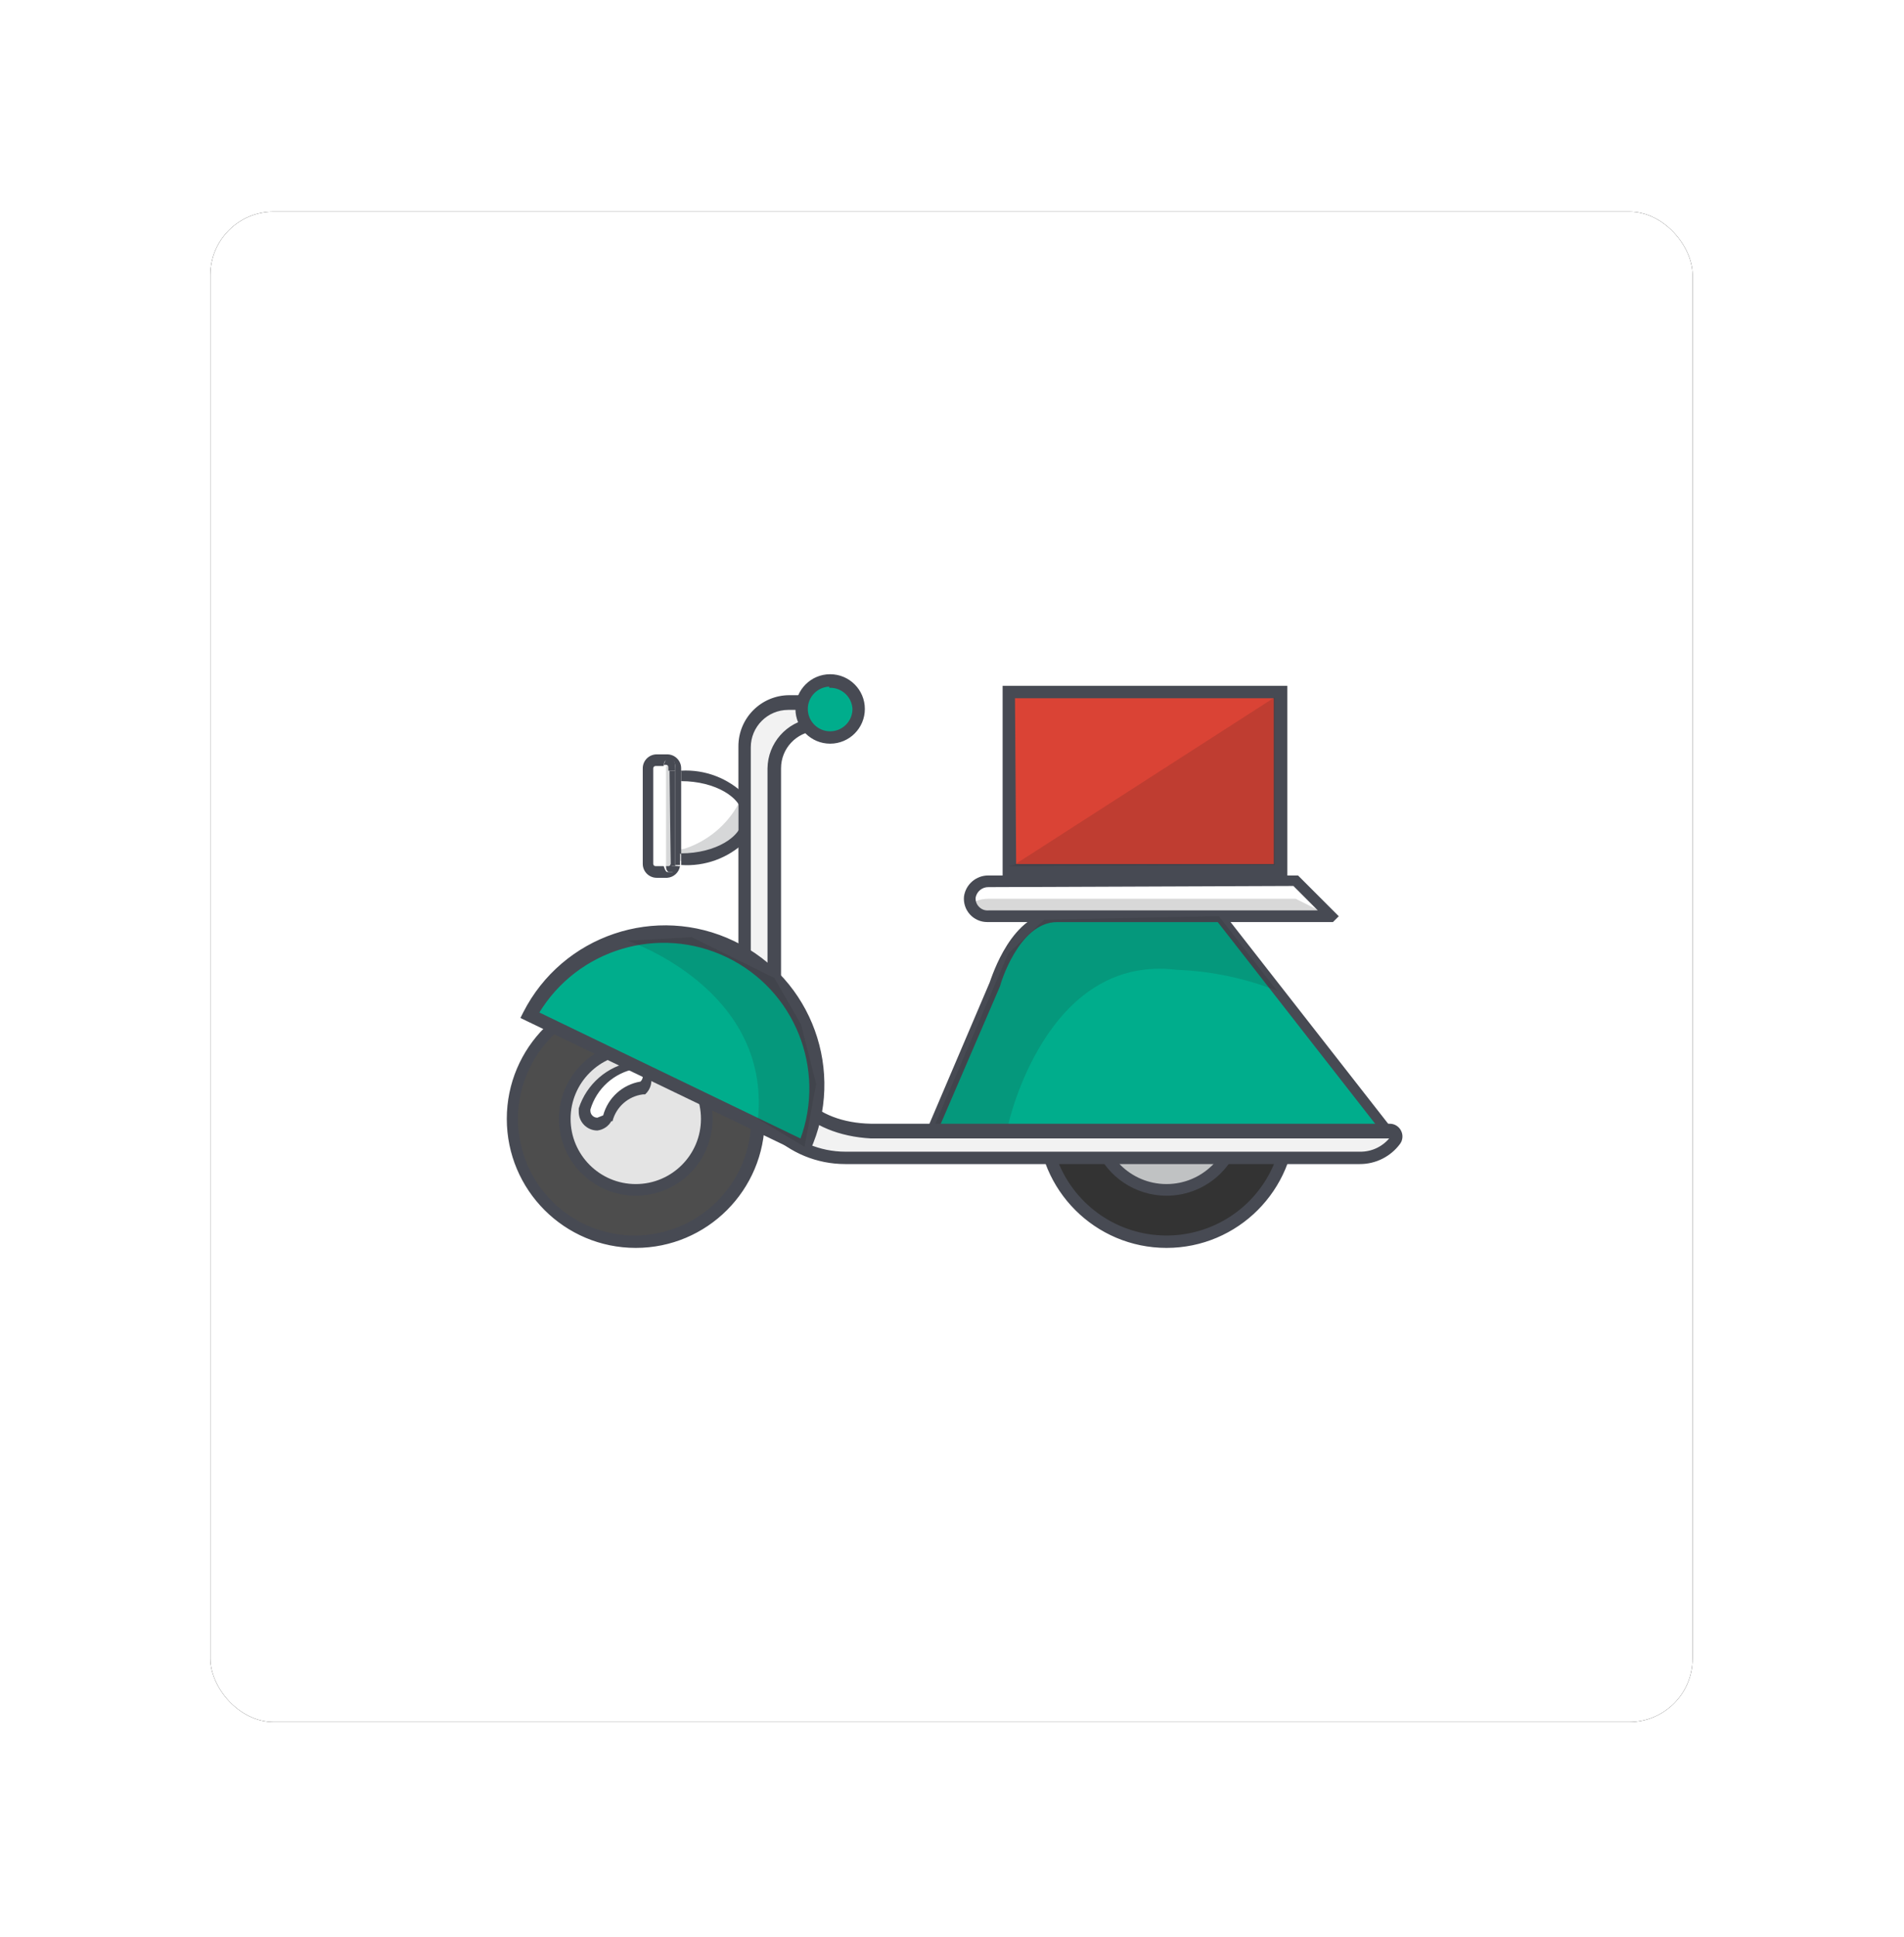 <?xml version="1.0" encoding="UTF-8"?>
<svg width="301px" height="306px" viewBox="0 0 301 306" version="1.1" xmlns="http://www.w3.org/2000/svg" xmlns:xlink="http://www.w3.org/1999/xlink">
    <!-- Generator: Sketch 52.6 (67491) - http://www.bohemiancoding.com/sketch -->
    <title>deliveries</title>
    <desc>Created with Sketch.</desc>
    <defs>
        <rect id="path-1" x="0" y="0" width="234.319" height="238.636" rx="10"></rect>
        <filter x="-21.8%" y="-21.4%" width="143.5%" height="142.7%" filterUnits="objectBoundingBox" id="filter-2">
            <feOffset dx="0" dy="0" in="SourceAlpha" result="shadowOffsetOuter1"></feOffset>
            <feGaussianBlur stdDeviation="17" in="shadowOffsetOuter1" result="shadowBlurOuter1"></feGaussianBlur>
            <feColorMatrix values="0 0 0 0 0   0 0 0 0 0   0 0 0 0 0  0 0 0 0.2 0" type="matrix" in="shadowBlurOuter1"></feColorMatrix>
        </filter>
    </defs>
    <g id="principle" stroke="none" stroke-width="1" fill="none" fill-rule="evenodd">
        <g id="deliveries" transform="translate(32, 32)">
            <g transform="translate(0.924, 0.682)" id="Group">
                <g transform="translate(0.331, 0.763)">
                    <g id="Rectangle-10" transform="translate(117.159, 119.318) rotate(-360) translate(-117.159, -119.318) ">
                        <use fill="black" fill-opacity="1" filter="url(#filter-2)" xlink:href="#path-1"></use>
                        <use fill="#FFFFFF" fill-rule="evenodd" xlink:href="#path-1"></use>
                    </g>
                </g>
            </g>
            <g id="icons-46" transform="translate(47.164, 74.682)">
                <path d="M28.52,28.336 C33.856,28.336 38.272,25.76 38.272,22.632 C38.272,19.504 33.856,16.928 28.52,16.928 L28.52,28.52 L28.52,28.336 Z" id="Path" fill="#FFFFFF"></path>
                <path d="M29.072,27.416 C32.671,26.231 35.693,23.735 37.536,20.424 L37.536,25.392 L35.88,27.416 L29.992,29.624 L27.968,29.256 L27.968,27.6 L29.072,27.416 Z" id="Path" fill="#D6D7D8"></path>
                <circle id="Oval" fill="#4D4D4D" cx="21.344" cy="70.104" r="19.32"></circle>
                <path d="M21.344,90.344 C10.166,90.344 1.104,81.282 1.104,70.104 C1.104,58.926 10.166,49.864 21.344,49.864 C32.522,49.864 41.584,58.926 41.584,70.104 C41.584,81.282 32.522,90.344 21.344,90.344 Z M21.344,51.52 C13.811,51.445 6.979,55.926 4.044,62.864 C1.109,69.802 2.654,77.825 7.954,83.178 C13.254,88.532 21.262,90.156 28.229,87.29 C35.196,84.425 39.744,77.637 39.744,70.104 C39.644,59.984 31.464,51.804 21.344,51.704 L21.344,51.52 Z" id="Shape" stroke="#474A53" stroke-width="0.3" fill="#474A53" fill-rule="nonzero"></path>
                <circle id="Oval" fill="#333333" cx="105.248" cy="70.104" r="19.32"></circle>
                <path d="M105.248,90.344 C94.07,90.344 85.008,81.282 85.008,70.104 C85.008,58.926 94.07,49.864 105.248,49.864 C116.426,49.864 125.488,58.926 125.488,70.104 C125.488,81.282 116.426,90.344 105.248,90.344 Z M105.248,51.52 C97.731,51.52 90.955,56.048 88.079,62.992 C85.202,69.937 86.792,77.93 92.107,83.245 C97.422,88.56 105.415,90.15 112.36,87.273 C119.304,84.397 123.832,77.621 123.832,70.104 C123.731,59.912 115.44,51.704 105.248,51.704 L105.248,51.52 Z" id="Shape" stroke="#474A53" stroke-width="0.3" fill="#474A53" fill-rule="nonzero"></path>
                <circle id="Oval" fill="#E4E4E4" cx="21.344" cy="70.104" r="11.224"></circle>
                <path d="M21.344,82.248 C14.637,82.248 9.2,76.811 9.2,70.104 C9.2,63.397 14.637,57.96 21.344,57.96 C28.051,57.96 33.488,63.397 33.488,70.104 C33.488,76.811 28.051,82.248 21.344,82.248 Z M21.344,59.8 C15.653,59.8 11.04,64.413 11.04,70.104 C11.04,75.795 15.653,80.408 21.344,80.408 C27.035,80.408 31.648,75.795 31.648,70.104 C31.648,64.413 27.035,59.8 21.344,59.8 Z" id="Shape" fill="#474A53" fill-rule="nonzero"></path>
                <circle id="Oval" fill="#C0C2C3" cx="105.248" cy="70.104" r="11.224"></circle>
                <path d="M105.248,82.248 C100.336,82.248 95.908,79.289 94.028,74.751 C92.149,70.213 93.188,64.99 96.661,61.517 C100.134,58.044 105.357,57.005 109.895,58.884 C114.433,60.764 117.392,65.192 117.392,70.104 C117.392,76.811 111.955,82.248 105.248,82.248 Z M105.248,59.8 C99.557,59.8 94.944,64.413 94.944,70.104 C94.944,75.795 99.557,80.408 105.248,80.408 C110.939,80.408 115.552,75.795 115.552,70.104 C115.552,64.413 110.939,59.8 105.248,59.8 Z" id="Shape" fill="#474A53" fill-rule="nonzero"></path>
                <path d="M21.16,61.64 C22.066,61.582 22.901,62.134 23.201,62.991 C23.501,63.848 23.193,64.801 22.448,65.32 C19.765,65.692 17.579,67.659 16.928,70.288 C16.409,71.033 15.456,71.341 14.599,71.041 C13.742,70.741 13.19,69.906 13.248,69 L13.248,68.448 C14.421,64.889 17.466,62.269 21.16,61.64 Z" id="Path" fill="#FFFFFF"></path>
                <path d="M15.272,71.944 C13.646,71.944 12.328,70.626 12.328,69 L12.328,68.448 C13.565,64.614 16.824,61.781 20.792,61.088 L20.976,61.088 C22.181,61.131 23.238,61.904 23.643,63.04 C24.049,64.175 23.721,65.443 22.816,66.24 L22.448,66.24 C20.139,66.542 18.245,68.217 17.664,70.472 L17.48,70.472 C17.019,71.285 16.2,71.832 15.272,71.944 Z M14.168,68.816 C14.168,69.426 14.662,69.92 15.272,69.92 L16.192,69.552 C16.943,66.776 19.243,64.691 22.08,64.216 C22.318,64.006 22.454,63.705 22.454,63.388 C22.454,63.071 22.318,62.77 22.08,62.56 L21.344,62.192 C17.929,62.813 15.153,65.303 14.168,68.632 L14.168,68.816 Z" id="Shape" fill="#474A53" fill-rule="nonzero"></path>
                <path d="M25.944,14.72 L25.944,14.352 L24.656,14.352 C24.453,14.352 24.288,14.517 24.288,14.72 L24.288,29.808 C24.288,29.906 24.327,29.999 24.396,30.068 C24.465,30.137 24.558,30.176 24.656,30.176 L25.944,30.176 L25.944,14.72 Z" id="Path" fill="#FFFFFF"></path>
                <path d="M38.64,26.312 C40.407,24.246 40.407,21.202 38.64,19.136 L38.64,26.312 Z" id="Path" fill="#474A53"></path>
                <path d="M28.52,15.088 L28.52,16.744 C33.856,16.744 38.272,19.32 38.272,22.448 C38.272,25.576 33.856,28.152 28.52,28.152 L28.52,29.992 C32.262,30.253 35.94,28.916 38.64,26.312 L38.64,18.952 C35.971,16.281 32.29,14.875 28.52,15.088 Z" id="Path" fill="#474A53"></path>
                <path d="M26.864,29.808 L26.864,14.72 C26.864,14.517 26.699,14.352 26.496,14.352 L26.128,14.352 L26.128,30.36 L26.496,30.36 C26.636,30.38 26.775,30.317 26.854,30.2 C26.932,30.082 26.936,29.93 26.864,29.808 Z" id="Path" fill="#D6D7D8"></path>
                <path d="M27.6,30.176 C27.6,30.728 27.416,31.096 27.048,31.096 L26.312,31.096 C26.128,31.096 25.944,30.728 25.76,30.176 L24.472,30.176 C24.374,30.176 24.281,30.137 24.212,30.068 C24.143,29.999 24.104,29.906 24.104,29.808 L24.104,14.72 C24.104,14.622 24.143,14.529 24.212,14.46 C24.281,14.391 24.374,14.352 24.472,14.352 L25.76,14.352 C25.76,13.8 25.944,13.432 26.312,13.432 L27.048,13.432 C27.416,13.432 27.6,13.984 27.6,14.72 L27.6,15.272 L28.52,15.272 L28.52,14.72 C28.52,13.501 27.531,12.512 26.312,12.512 L24.656,12.512 C23.437,12.512 22.448,13.501 22.448,14.72 L22.448,29.808 C22.448,31.027 23.437,32.016 24.656,32.016 L26.312,32.016 C27.331,31.945 28.168,31.184 28.336,30.176 L27.6,30.176 Z" id="Path" fill="#474A53"></path>
                <polygon id="Path" fill="#474A53" points="28.52 28.336 28.52 15.088 27.6 15.088 27.6 29.992 28.336 29.992 28.336 28.152"></polygon>
                <path d="M27.048,13.248 L26.312,13.248 C26.128,13.248 25.944,13.616 25.76,14.168 L26.128,14.168 C26.226,14.168 26.319,14.207 26.388,14.276 C26.457,14.345 26.496,14.438 26.496,14.536 L26.496,15.088 L27.6,15.088 L27.6,14.72 C27.6,13.984 27.416,13.248 27.048,13.248 Z" id="Path" fill="#474A53"></path>
                <path d="M26.864,29.808 C26.864,30.011 26.699,30.176 26.496,30.176 L26.128,30.176 C26.128,30.728 26.312,31.096 26.68,31.096 L27.416,31.096 C27.6,31.096 27.784,30.728 27.968,30.176 L27.048,30.176 L26.864,29.808 Z" id="Path" fill="#474A53"></path>
                <polygon id="Path" fill="#474A53" points="26.864 29.808 26.864 30.176 27.6 30.176 27.6 15.088 26.68 15.088"></polygon>
                <path d="M78.2,48.944 C78.2,48.944 81.144,38.272 88.136,38.272 L113.896,38.272 L140.576,72.68 L67.896,72.68 L78.2,48.944 Z" id="Path" fill="#00AD8C"></path>
                <path d="M142.416,73.6 L66.608,73.6 L77.28,48.576 C77.648,47.656 80.776,37.352 87.952,37.352 L114.08,37.352 L142.416,73.6 Z M69.184,71.76 L138.92,71.76 L113.344,39.008 L87.952,39.008 C81.88,39.008 78.936,48.944 78.936,49.128 L69.184,71.76 Z" id="Shape" fill="#474A53" fill-rule="nonzero"></path>
                <path d="M131.192,38.088 L125.672,35.328 L77.096,35.328 C75.624,35.328 74.336,35.88 74.152,36.616 C73.968,37.352 75.256,38.088 76.912,38.088 L131.192,38.088 Z" id="Path" fill="#D8D8D8"></path>
                <path d="M131.56,39.008 L76.912,39.008 C75.869,39.013 74.872,38.575 74.171,37.803 C73.469,37.032 73.128,35.998 73.232,34.96 C73.508,33.044 75.16,31.628 77.096,31.648 L126.04,31.648 L132.48,38.088 L131.56,39.008 Z M77.096,33.488 C76.107,33.472 75.252,34.172 75.072,35.144 C75.027,35.693 75.229,36.233 75.624,36.616 C76.007,37.011 76.547,37.213 77.096,37.168 L129.168,37.168 L125.304,33.304 L77.096,33.488 Z" id="Shape" fill="#474A53" fill-rule="nonzero"></path>
                <rect id="Rectangle" fill="#DA4335" x="80.224" y="2.576" width="42.872" height="28.226"></rect>
                <path d="M124.2,31.832 L79.488,31.832 L79.488,1.84 L124.2,1.84 L124.2,31.832 Z M81.328,29.992 L122.36,29.992 L122.36,3.496 L81.144,3.496 L81.328,29.992 Z" id="Shape" stroke="#474A53" stroke-width="0.3" fill="#474A53" fill-rule="nonzero"></path>
                <g id="Group" opacity="0.15" transform="translate(68.08, 36.8)" fill="#231F20">
                    <path d="M12.144,34.224 C12.144,34.224 18.032,7.176 38.824,9.752 C44.247,9.964 49.595,11.084 54.648,13.064 L45.448,1.288 L17.848,1.84 L12.144,7.176 L0.552,34.224 L12.144,34.224 Z" id="Path"></path>
                </g>
                <path d="M140.576,71.944 L58.512,71.944 C48.208,71.576 43.24,65.136 43.24,56.672 L43.24,14.72 C43.24,10.858 46.37,7.728 50.232,7.728 L50.784,7.728 L50.784,7.176 L48.76,4.232 L45.448,4.232 C41.586,4.232 38.456,7.362 38.456,11.224 L38.456,60.904 C38.456,69.368 46,76.176 54.464,76.176 L135.792,76.176 C137.96,76.162 140,75.142 141.312,73.416 C141.521,73.137 141.555,72.764 141.399,72.453 C141.243,72.141 140.924,71.944 140.576,71.944 Z" id="Path" fill="#F2F2F2"></path>
                <path d="M135.792,77.096 L54.464,77.096 C45.428,77.101 38.018,69.935 37.72,60.904 L37.72,11.224 C37.72,6.854 41.262,3.312 45.632,3.312 L48.944,3.312 L48.944,3.68 L50.968,6.44 L51.152,6.44 L51.152,7.36 L51.704,8.648 L49.864,8.648 C46.655,8.843 44.154,11.505 44.16,14.72 L44.16,56.672 C44.16,65.32 49.496,70.84 58.512,71.024 L140.576,71.024 C141.297,71.036 141.944,71.467 142.232,72.128 C142.506,72.73 142.435,73.432 142.048,73.968 C140.581,75.949 138.257,77.111 135.792,77.096 Z M45.448,5.336 C42.095,5.336 39.376,8.055 39.376,11.408 L39.376,61.088 C39.376,68.816 46.368,75.44 54.464,75.44 L135.792,75.44 C137.735,75.484 139.582,74.595 140.76,73.048 L58.512,73.048 C48.576,72.496 42.32,66.24 42.32,56.672 L42.32,14.72 C42.373,10.817 45.263,7.536 49.128,6.992 L47.84,5.336 L45.448,5.336 Z" id="Shape" stroke="#474A53" stroke-width="0.3" fill="#474A53" fill-rule="nonzero"></path>
                <circle id="Oval" fill="#00AD8C" cx="52.072" cy="5.336" r="4.416"></circle>
                <path d="M52.072,10.672 C49.125,10.672 46.736,8.283 46.736,5.336 C46.736,2.389 49.125,0 52.072,0 C55.019,0 57.408,2.389 57.408,5.336 C57.408,8.283 55.019,10.672 52.072,10.672 Z M52.072,1.656 C50.04,1.656 48.392,3.304 48.392,5.336 C48.392,7.368 50.04,9.016 52.072,9.016 C54.104,9.016 55.752,7.368 55.752,5.336 C55.654,3.376 54.035,1.838 52.072,1.84 L52.072,1.656 Z" id="Shape" stroke="#474A53" stroke-width="0.3" fill="#474A53" fill-rule="nonzero"></path>
                <path d="M48.024,74.704 C51.771,66.947 51.095,57.78 46.251,50.657 C41.407,43.533 33.13,39.535 24.539,40.169 C15.948,40.802 8.347,45.971 4.6,53.728 L48.024,74.704 Z" id="Path" fill="#00AD8C"></path>
                <path d="M48.392,75.808 L3.312,54.096 L3.68,53.36 C9.85,41.231 24.582,36.256 36.842,42.161 C49.103,48.066 54.397,62.686 48.76,75.072 L48.392,75.808 Z M5.888,53.36 L47.472,73.416 C51.649,62.198 46.599,49.644 35.817,44.444 C25.035,39.244 12.066,43.107 5.888,53.36 Z" id="Shape" stroke="#474A53" stroke-width="0.3" fill="#474A53" fill-rule="nonzero"></path>
                <g id="Group" opacity="0.15" transform="translate(18.4, 40.48)" fill="#231F20">
                    <path d="M1.656,1.472 C1.656,1.472 24.288,9.016 22.264,29.624 L29.624,34.04 L31.464,24.104 L29.072,14.72 L24.84,7.36 L11.776,0.92 L1.656,1.472 Z" id="Path"></path>
                </g>
                <polygon id="Path" fill="#231F20" opacity="0.15" points="81.144 29.992 122.36 3.496 122.36 29.992 80.224 30.176"></polygon>
            </g>
        </g>
    </g>
</svg>